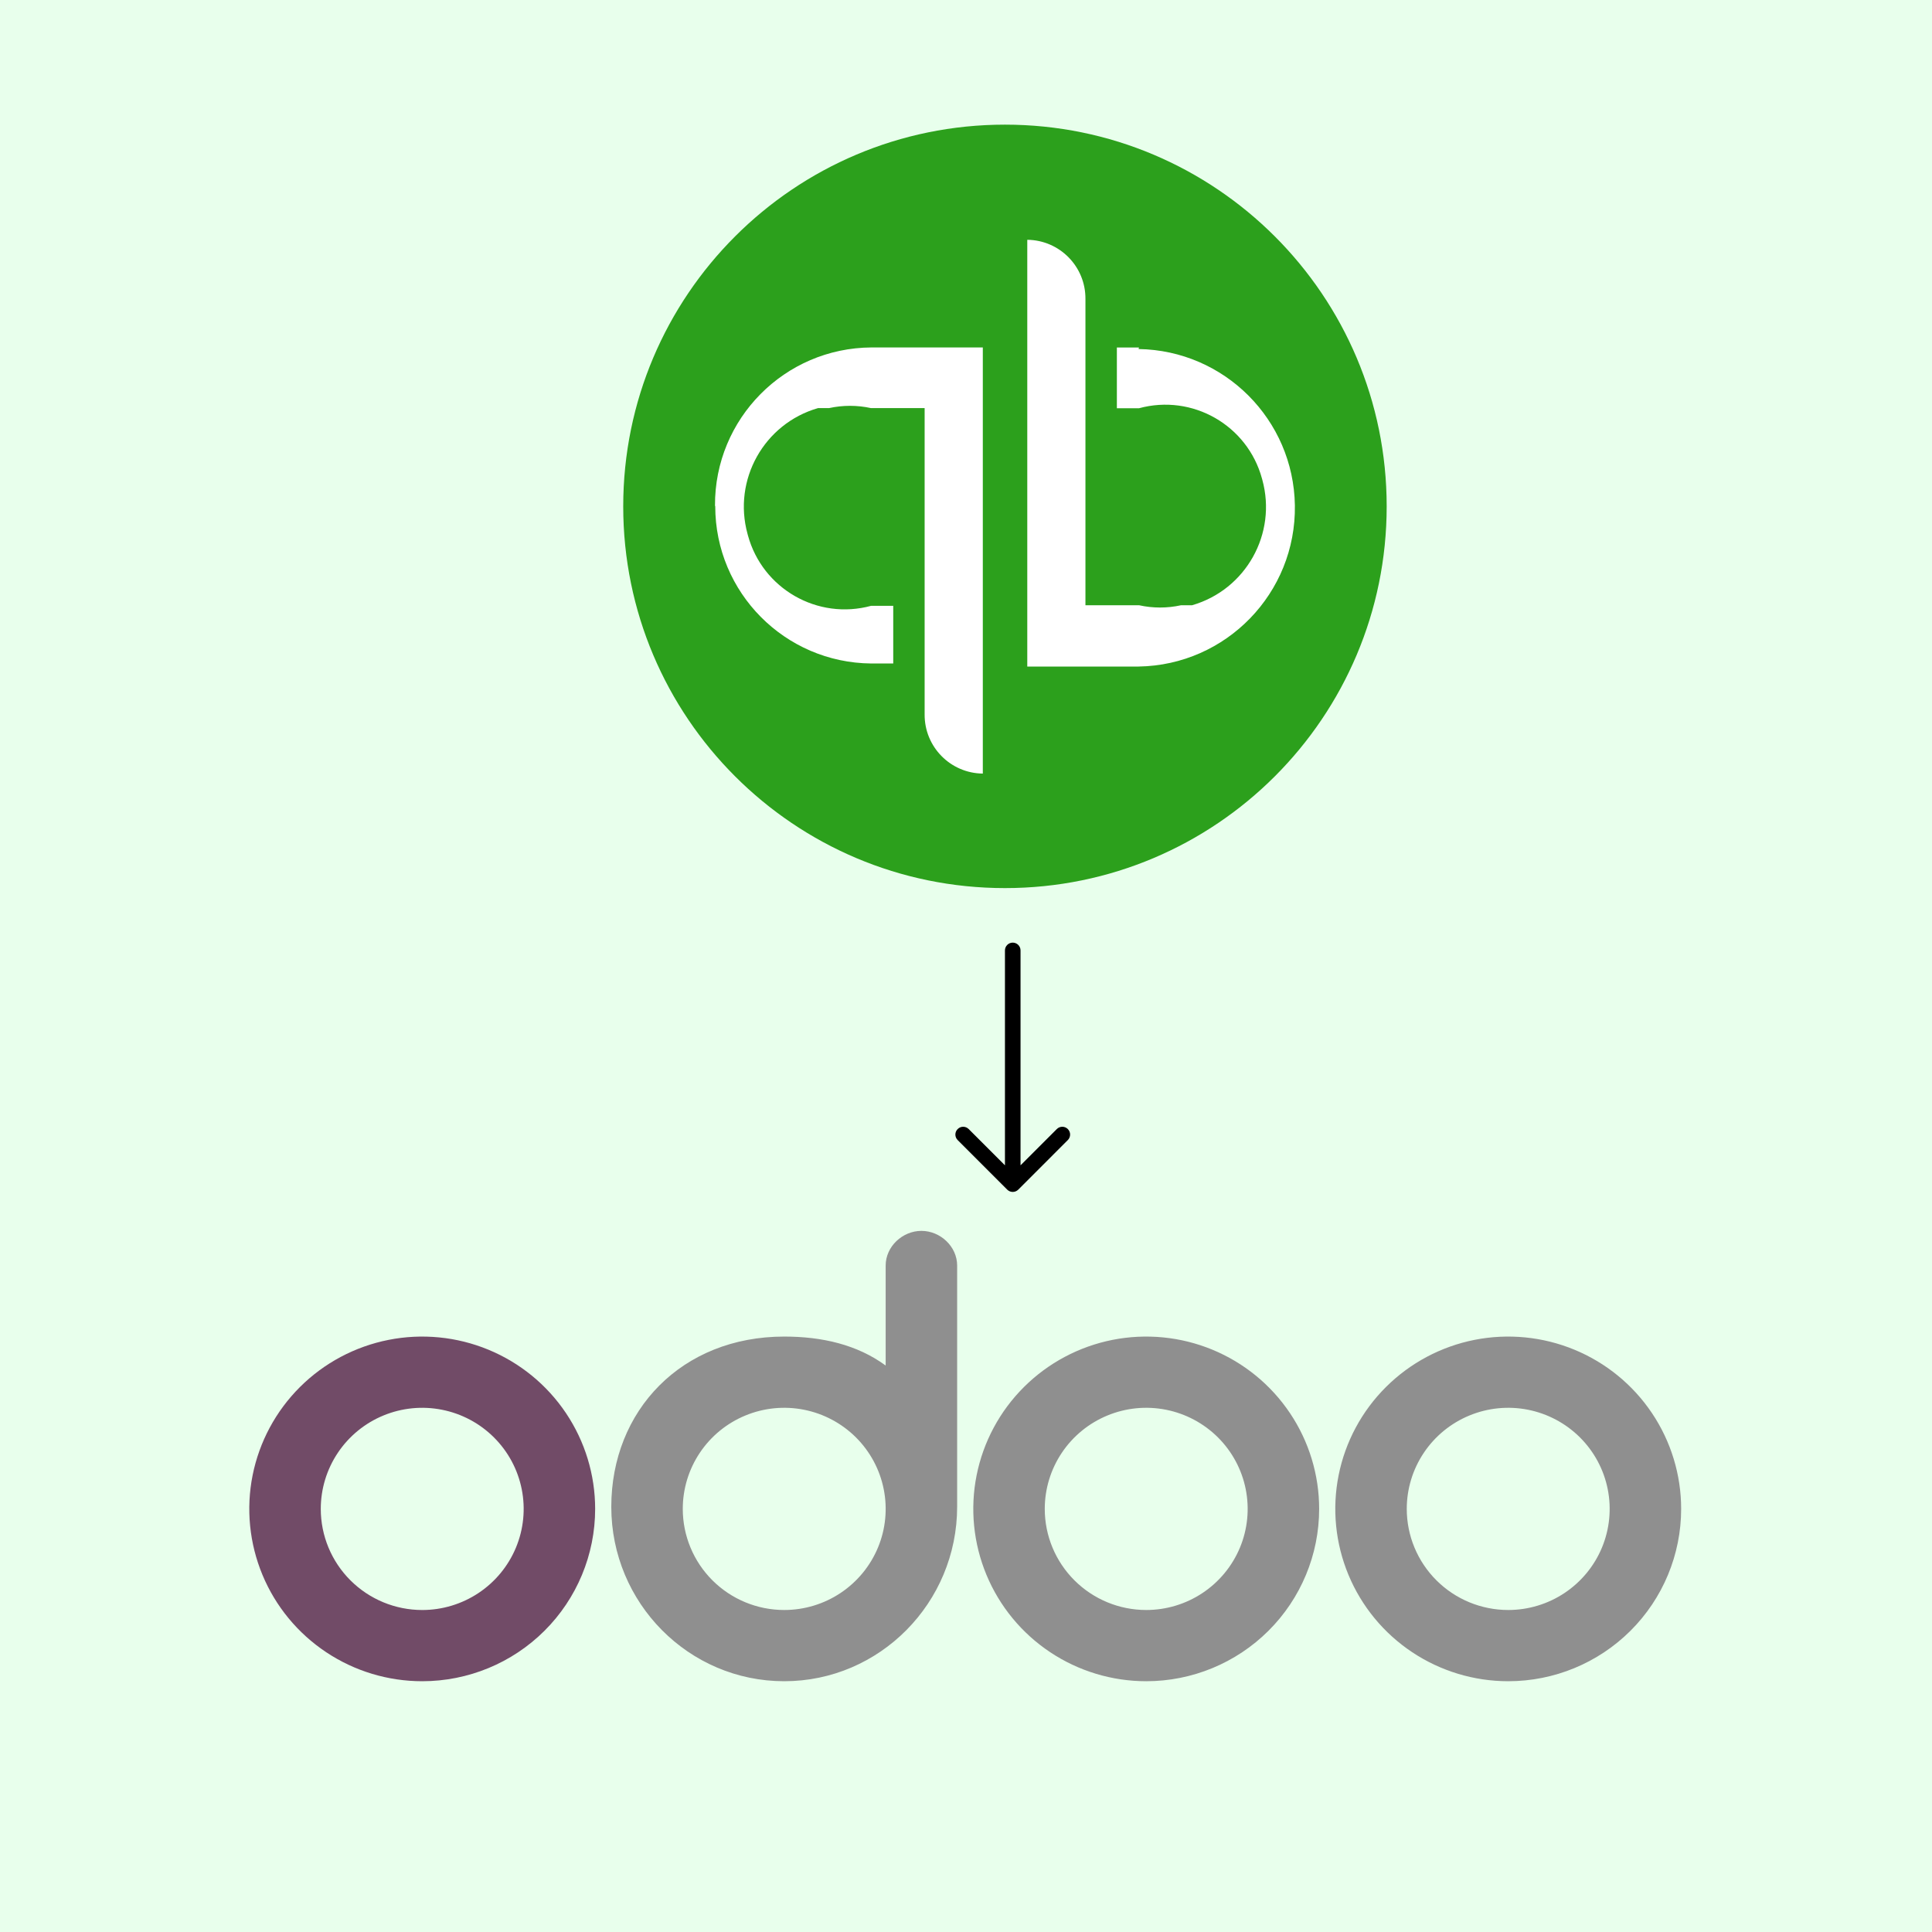 <svg width="124" height="124" viewBox="0 0 124 124" fill="none" xmlns="http://www.w3.org/2000/svg">
<rect width="124" height="124" fill="#E8FFEC"/>
<path d="M96.801 107.905C94.606 107.905 92.46 107.256 90.635 106.041C88.809 104.826 87.387 103.098 86.547 101.077C85.707 99.056 85.487 96.832 85.915 94.687C86.343 92.541 87.4 90.57 88.953 89.023C90.505 87.477 92.483 86.423 94.635 85.996C96.788 85.57 99.02 85.789 101.048 86.626C103.076 87.463 104.81 88.881 106.029 90.7C107.249 92.518 107.9 94.657 107.9 96.844C107.9 99.778 106.73 102.591 104.649 104.665C102.568 106.74 99.744 107.905 96.801 107.905ZM96.801 103.333C98.089 103.333 99.348 102.953 100.418 102.24C101.489 101.527 102.324 100.513 102.817 99.328C103.309 98.142 103.438 96.837 103.187 95.579C102.936 94.32 102.316 93.164 101.405 92.256C100.494 91.349 99.334 90.731 98.071 90.48C96.808 90.23 95.499 90.358 94.309 90.85C93.119 91.341 92.102 92.172 91.387 93.239C90.671 94.306 90.289 95.561 90.289 96.844C90.289 98.565 90.975 100.216 92.197 101.433C93.418 102.65 95.074 103.333 96.801 103.333ZM73.567 107.905C71.372 107.905 69.226 107.256 67.401 106.041C65.575 104.826 64.153 103.098 63.313 101.077C62.473 99.056 62.253 96.832 62.681 94.687C63.109 92.541 64.166 90.57 65.719 89.023C67.271 87.477 69.249 86.423 71.401 85.996C73.555 85.57 75.786 85.789 77.814 86.626C79.842 87.463 81.576 88.881 82.795 90.7C84.015 92.518 84.666 94.657 84.666 96.844C84.666 99.778 83.496 102.591 81.415 104.665C79.334 106.74 76.51 107.905 73.567 107.905ZM73.567 103.333C74.855 103.333 76.114 102.953 77.184 102.24C78.255 101.527 79.09 100.513 79.583 99.328C80.076 98.142 80.204 96.837 79.953 95.579C79.702 94.32 79.082 93.164 78.171 92.256C77.26 91.349 76.1 90.731 74.837 90.48C73.574 90.23 72.265 90.358 71.075 90.85C69.885 91.341 68.868 92.172 68.153 93.239C67.437 94.306 67.055 95.561 67.055 96.844C67.055 98.565 67.742 100.216 68.963 101.433C70.184 102.65 71.84 103.333 73.567 103.333ZM61.432 96.697C61.432 102.876 56.46 107.905 50.333 107.905C44.206 107.905 39.234 102.891 39.234 96.712C39.234 90.532 43.748 85.784 50.333 85.784C52.76 85.784 55.009 86.3 56.844 87.642V81.227C56.844 80.003 57.925 79 59.138 79C60.352 79 61.432 80.003 61.432 81.227V96.697ZM50.333 103.333C51.621 103.333 52.88 102.953 53.95 102.24C55.021 101.527 55.856 100.513 56.349 99.328C56.842 98.142 56.971 96.837 56.719 95.579C56.468 94.32 55.848 93.164 54.937 92.256C54.026 91.349 52.866 90.731 51.603 90.48C50.34 90.23 49.031 90.358 47.841 90.85C46.651 91.341 45.634 92.172 44.919 93.239C44.203 94.306 43.822 95.561 43.822 96.844C43.822 98.565 44.508 100.216 45.729 101.433C46.95 102.65 48.606 103.333 50.333 103.333Z" fill="#8F8F8F"/>
<path d="M27.099 107.905C24.904 107.905 22.758 107.257 20.933 106.041C19.108 104.826 17.685 103.099 16.845 101.078C16.005 99.056 15.785 96.832 16.213 94.687C16.642 92.541 17.699 90.571 19.251 89.024C20.803 87.477 22.781 86.424 24.934 85.997C27.087 85.57 29.318 85.789 31.346 86.626C33.374 87.463 35.108 88.881 36.328 90.7C37.547 92.519 38.198 94.657 38.198 96.845C38.198 99.778 37.029 102.592 34.947 104.666C32.866 106.74 30.043 107.905 27.099 107.905ZM27.099 103.334C28.387 103.334 29.646 102.953 30.717 102.24C31.787 101.527 32.622 100.514 33.115 99.328C33.608 98.142 33.737 96.838 33.485 95.579C33.234 94.32 32.614 93.164 31.703 92.257C30.793 91.349 29.632 90.731 28.369 90.481C27.106 90.23 25.797 90.359 24.607 90.85C23.417 91.341 22.401 92.173 21.685 93.24C20.97 94.307 20.588 95.561 20.588 96.845C20.588 98.566 21.274 100.216 22.495 101.433C23.716 102.65 25.372 103.334 27.099 103.334Z" fill="#714B67"/>
<path d="M65.5 61C65.5 60.724 65.276 60.5 65 60.5C64.724 60.5 64.5 60.724 64.5 61L65.5 61ZM64.646 76.354C64.842 76.549 65.158 76.549 65.354 76.354L68.535 73.172C68.731 72.976 68.731 72.66 68.535 72.465C68.34 72.269 68.024 72.269 67.828 72.465L65 75.293L62.172 72.465C61.976 72.269 61.66 72.269 61.465 72.465C61.269 72.66 61.269 72.976 61.465 73.172L64.646 76.354ZM65 61L64.5 61L64.5 76L65 76L65.5 76L65.5 61L65 61Z" fill="black"/>
<g clip-path="url(#clip0_293_87)">
<path d="M64.5 57C78.031 57 89 46.031 89 32.5C89 18.969 78.031 8 64.5 8C50.969 8 40 18.969 40 32.5C40 46.031 50.969 57 64.5 57Z" fill="#2CA01C"/>
<path d="M45.906 32.492C45.907 38.031 50.374 42.535 55.913 42.584H57.33V38.882H55.913C52.479 39.819 48.938 37.794 48.003 34.36C47.995 34.333 47.989 34.305 47.981 34.278C47.019 30.799 49.034 27.194 52.501 26.193H53.208C54.096 25.999 55.016 25.999 55.903 26.193H59.345V45.849C59.328 47.929 60.999 49.63 63.079 49.65V22.3H55.935C50.357 22.329 45.86 26.875 45.89 32.453V32.455L45.906 32.492ZM73.1 22.304H71.683V26.203H73.1C76.527 25.268 80.06 27.286 80.995 30.71C81.003 30.736 81.009 30.763 81.017 30.789C81.973 34.256 79.964 37.847 76.511 38.846H75.803C74.915 39.041 73.996 39.041 73.108 38.846H69.666V19.192C69.684 17.112 68.012 15.411 65.933 15.391V42.78H73.077C78.704 42.692 83.195 38.06 83.108 32.433C83.022 26.93 78.583 22.488 73.077 22.402L73.1 22.304Z" fill="white"/>
</g>
<defs>
<clipPath id="clip0_293_87">
<rect width="49" height="49" fill="white" transform="translate(40 8)"/>
</clipPath>
</defs>
</svg>
